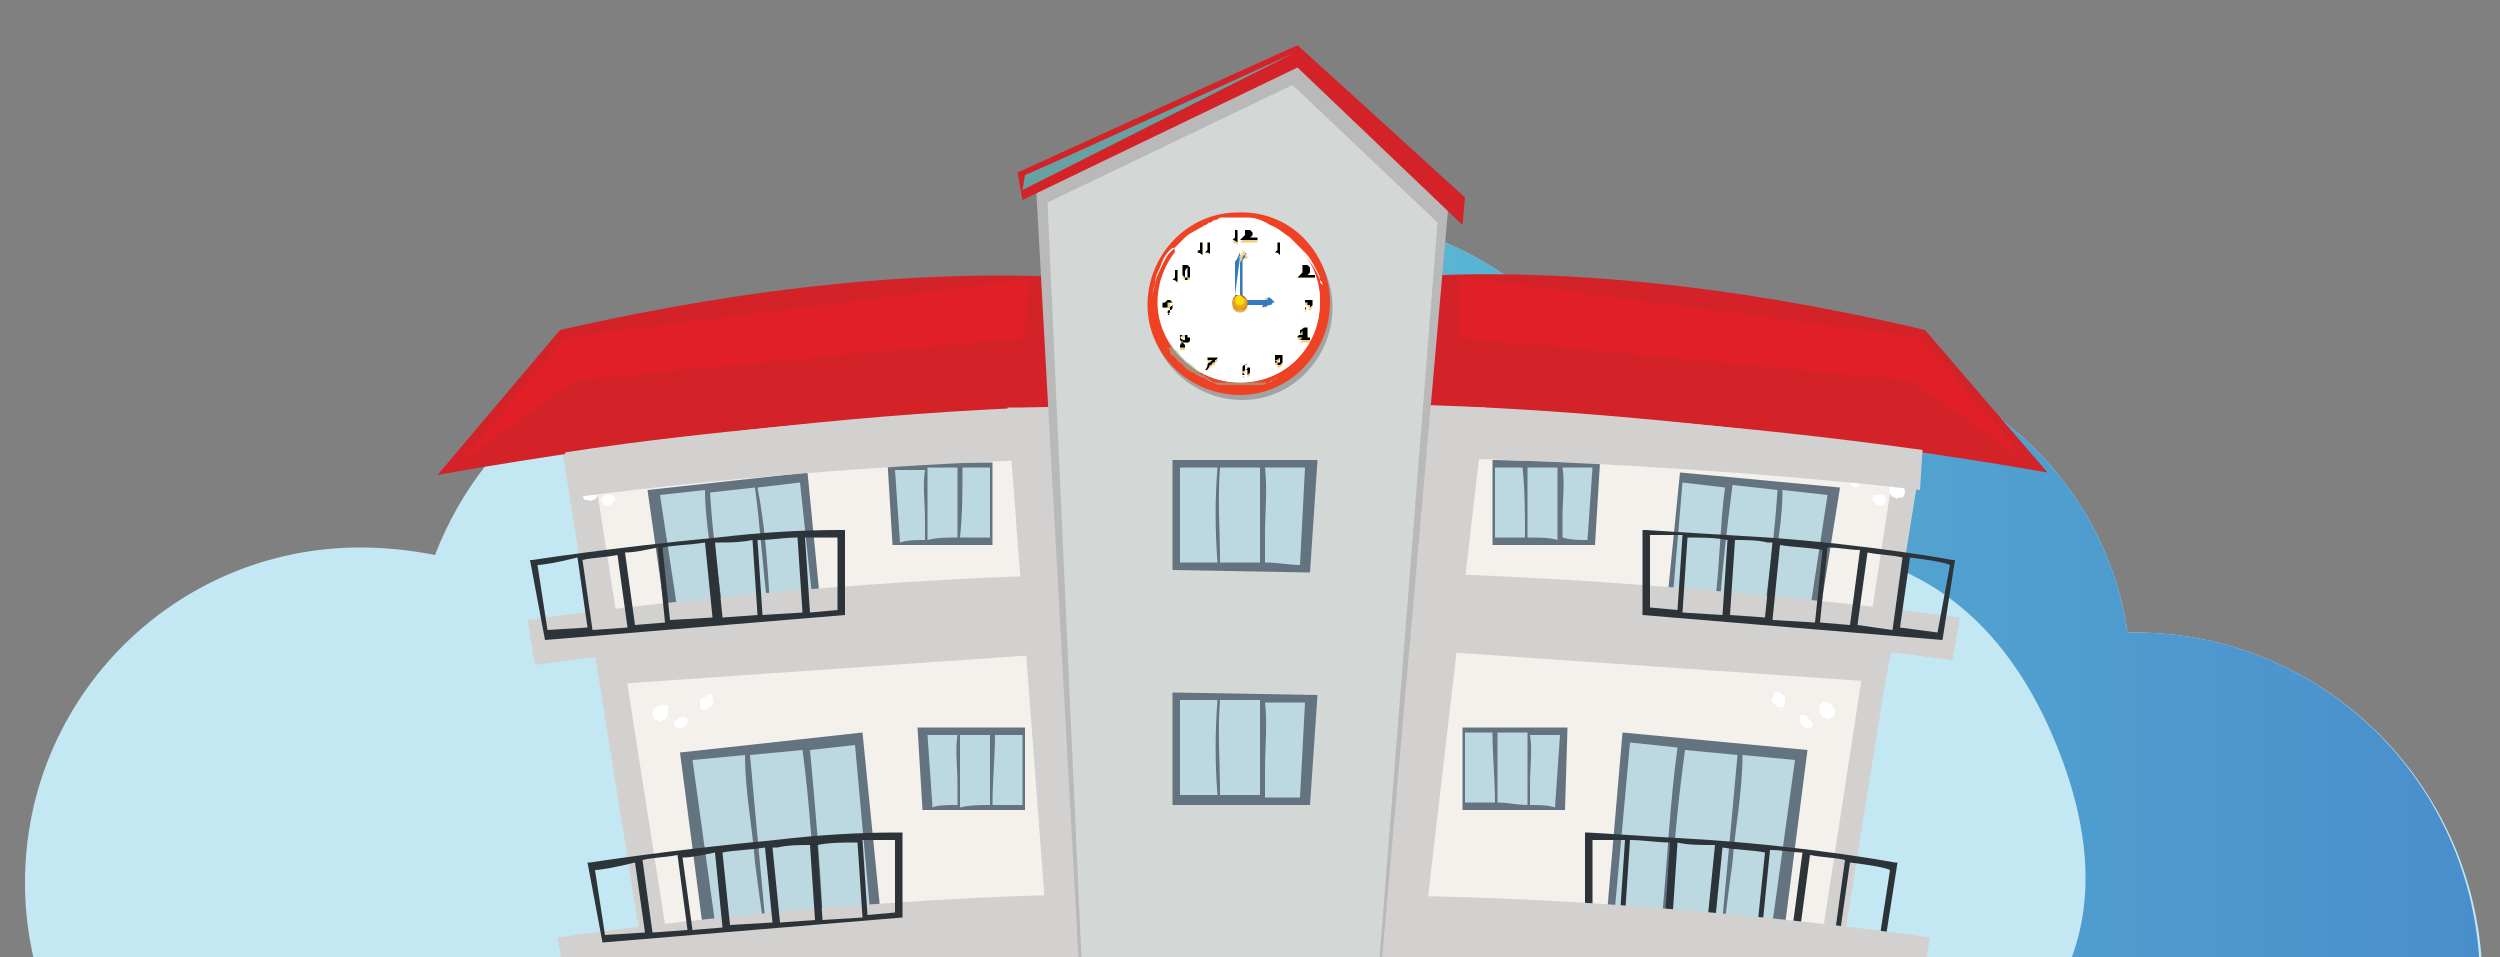 <?xml version="1.0" encoding="utf-8"?>
<!-- Generator: Adobe Illustrator 24.1.2, SVG Export Plug-In . SVG Version: 6.00 Build 0)  -->
<svg version="1.1" xmlns="http://www.w3.org/2000/svg" xmlns:xlink="http://www.w3.org/1999/xlink" x="0px" y="0px"
	 viewBox="0 0 100 38.3" style="enable-background:new 0 0 100 38.3;" xml:space="preserve">
<rect x="0" y="0" width="100" height="38.3" fill="#808080" stroke="none"/>
<style type="text/css">
	.st0{clip-path:url(#SVGID_2_);}
	.st1{fill:#C3E8F4;}
	.st2{fill:url(#SVGID_3_);}
	.st3{fill:#E11F27;}
	.st4{fill:#D3D1CF;}
	.st5{fill:#F4F0EC;}
	.st6{fill:#647380;}
	.st7{fill:#BCD8E1;}
	.st8{fill:#2C3439;}
	.st9{fill:#FFFFFF;}
	.st10{fill:#D32328;}
	.st11{fill:#BAB9B9;}
	.st12{fill:#D3D8D6;}
	.st13{fill:#67A1A1;}
	.st14{opacity:0.5;fill:#707170;}
	.st15{fill:#EF4123;}
	.st16{fill:#F9F7ED;}
	.st17{fill:#EFD07B;}
	.st18{fill:#010101;}
	.st19{fill:#347ABF;}
	.st20{fill:#875121;}
	.st21{fill:#F1AD1E;}
	.st22{fill:#FEE000;}
	.st23{opacity:0.5;}
	.st24{fill:#D89828;}
	.st25{opacity:0.6;}
	.st26{fill:#82C0A7;}
</style>
<g id="Layer_1">
</g>
<g id="Layer_2">
	<g>
		<defs>
			<rect id="SVGID_1_" x="-0.1" y="-5.8" width="100.1" height="44.1"/>
		</defs>
		<clipPath id="SVGID_2_">
			<use xlink:href="#SVGID_1_"  style="overflow:visible;"/>
		</clipPath>
		<g class="st0">
			<path class="st1" d="M85.4,25.3c-0.1,0-0.2,0-0.3,0c-0.9-6.3-6.4-11.2-13-11.2c-2.7,0-5.2,0.8-7.3,2.2c-2.3-4.6-7-7.7-12.4-7.7
				c-5.7,0-10.6,3.5-12.7,8.4c-2.5-2.3-5.8-3.7-9.4-3.7c-5.9,0-10.9,3.7-12.9,8.9c-1-0.2-2-0.3-3-0.3c-7.4,0-13.4,6-13.4,13.4
				c0,7.4,6,13.4,13.4,13.4c1.4,0,2.8-0.2,4-0.6c2.1,4.9,7,8.4,12.7,8.4c1.3,0,2.5-0.2,3.7-0.5c2.8,3.9,7.3,6.4,12.4,6.4
				c5.2,0,9.7-2.6,12.5-6.5c2.4,2.5,5.7,4.1,9.4,4.1c5.3,0,9.9-3.2,11.9-7.8c1.4,0.5,2.9,0.8,4.5,0.8c7.6,0,13.8-6.2,13.8-13.8
				C99.2,31.5,93,25.3,85.4,25.3z M42.9,32.6C42.9,32.6,42.9,32.6,42.9,32.6C42.9,32.6,42.9,32.6,42.9,32.6
				C42.9,32.6,42.9,32.6,42.9,32.6z"/>
			<linearGradient id="SVGID_3_" gradientUnits="userSpaceOnUse" x1="34.712" y1="35.532" x2="99.2" y2="35.532">
				<stop  offset="0" style="stop-color:#63C9D7"/>
				<stop  offset="1" style="stop-color:#498ECC"/>
			</linearGradient>
			<path class="st2" d="M85.4,25.3c-0.1,0-0.2,0-0.3,0c-0.9-6.3-6.4-11.2-13-11.2c-2.7,0-5.2,0.8-7.3,2.2c-2.3-4.6-7-7.7-12.4-7.7
				c-5.7,0-10.6,3.5-12.7,8.4c0,0,18-5.3,21.1,7.9c0,0,16.3-9.8,21.8,5.8C86.2,41,76.8,44,76.8,44s-4.1,12.5-18.5,4.5
				c0,0-5.6,16.2-23.6,7.6c2.8,3.9,7.3,6.4,12.4,6.4c5.2,0,9.7-2.6,12.5-6.5c2.4,2.5,5.7,4.1,9.4,4.1c5.3,0,9.9-3.2,11.9-7.8
				c1.4,0.5,2.9,0.8,4.5,0.8c7.6,0,13.8-6.2,13.8-13.8C99.2,31.5,93,25.3,85.4,25.3z"/>
		</g>
		<g class="st0">
			<g>
				<g>
					<polygon class="st3" points="44.1,11.5 47.4,11.9 48.5,14 					"/>
					<g>
						<g>
							<path class="st4" d="M22.5,18.1l5.5,34.3l20-3.3l0.8-33C35.5,15.2,22.5,18.1,22.5,18.1z"/>
							<path class="st5" d="M23.8,19.1L29,52.3l19.1-3.1l-0.5-31.3C33.8,17.1,23.8,19.1,23.8,19.1z"/>
						</g>
						<g>
							<polygon class="st6" points="26.6,24.5 25.9,19.6 32.3,18.9 32.8,24 							"/>
							<path class="st7" d="M28.5,22.7c-0.1-1-0.3-2-0.3-3.1l-1.8,0.2l0.7,4.6l1.6-0.2C28.6,23.8,28.5,23.3,28.5,22.7z"/>
							<path class="st7" d="M30.8,24.2l1.7-0.2l-0.5-4.7l-1.7,0.2C30.6,21,30.7,22.6,30.8,24.2z"/>
							<path class="st7" d="M30.2,19.5l-1.8,0.2c0.1,1.6,0.3,3.1,0.5,4.7l1.8-0.2C30.5,22.6,30.4,21,30.2,19.5z"/>
						</g>
						<g>
							<polygon class="st6" points="35.7,21.8 35.5,18.5 39.7,18.5 39.7,21.8 							"/>
							<path class="st7" d="M37,21.6c0-0.3,0-0.6,0-0.8c0-0.7-0.1-1.4,0-2l-1.2,0l0.2,2.9C36.3,21.6,36.6,21.6,37,21.6z"/>
							<path class="st7" d="M38.4,21.5c0.1,0,0.1,0,0.2,0c0.3,0,0.6,0,1,0l0-2.8l-1.1,0C38.5,19.6,38.5,20.6,38.4,21.5z"/>
							<path class="st7" d="M38.3,21.5c0-0.9,0-1.9,0-2.8l-1.2,0c0,1,0,1.9,0,2.9C37.5,21.5,37.9,21.5,38.3,21.5z"/>
						</g>
						<g>
							<polygon class="st6" points="28.1,37 27.2,30.1 34.5,29.3 35.2,36.3 							"/>
							<path class="st7" d="M30.2,34.5c-0.1-1.4-0.4-2.8-0.4-4.3l-2.1,0.2l0.9,6.5l1.9-0.2C30.4,36,30.3,35.3,30.2,34.5z"/>
							<path class="st7" d="M32.9,36.6l1.9-0.2l-0.6-6.6L32.4,30C32.6,32.2,32.8,34.4,32.9,36.6z"/>
							<path class="st7" d="M32.1,30L30,30.2c0.2,2.2,0.4,4.4,0.6,6.5l2.1-0.2C32.5,34.4,32.4,32.2,32.1,30z"/>
						</g>
						<g>
							<polygon class="st6" points="29.5,46.7 28.8,41.7 35.2,41 35.7,46.1 							"/>
							<path class="st7" d="M31.4,44.9c-0.1-1-0.3-2-0.3-3.1L29.3,42l0.7,4.6l1.6-0.2C31.5,45.9,31.4,45.4,31.4,44.9z"/>
							<path class="st7" d="M33.7,46.3l1.7-0.2L35,41.4l-1.7,0.2C33.5,43.1,33.6,44.7,33.7,46.3z"/>
							<path class="st7" d="M33.1,41.6l-1.8,0.2c0.1,1.6,0.3,3.1,0.5,4.7l1.8-0.2C33.4,44.7,33.3,43.2,33.1,41.6z"/>
						</g>
						<g>
							<polygon class="st6" points="36.9,32.4 36.7,29.1 41,29.1 41,32.4 							"/>
							<path class="st7" d="M38.3,32.2c0-0.3,0-0.6,0-0.8c0-0.7-0.1-1.4,0-2l-1.2,0l0.2,2.9C37.5,32.2,37.9,32.2,38.3,32.2z"/>
							<path class="st7" d="M39.7,32.2c0.1,0,0.1,0,0.2,0c0.3,0,0.6,0,1,0l0-2.8l-1.1,0C39.8,30.3,39.7,31.2,39.7,32.2z"/>
							<path class="st7" d="M39.6,32.2c0-0.9,0-1.9,0-2.8l-1.2,0c0,1,0,1.9,0,2.9C38.8,32.2,39.2,32.2,39.6,32.2z"/>
						</g>
						<g>
							<polygon class="st6" points="37.8,44 37.6,40.7 41.9,40.6 41.9,44 							"/>
							<path class="st7" d="M39.1,43.8c0-0.3,0-0.6,0-0.8c0-0.7-0.1-1.4,0-2l-1.2,0l0.2,2.9C38.4,43.8,38.8,43.8,39.1,43.8z"/>
							<path class="st7" d="M40.6,43.7c0.1,0,0.1,0,0.2,0c0.3,0,0.6,0,1,0l0-2.8l-1.1,0C40.6,41.8,40.6,42.8,40.6,43.7z"/>
							<path class="st7" d="M40.4,43.7c0-0.9,0-1.9,0-2.8l-1.2,0c0,1,0,1.9,0,2.9C39.6,43.7,40,43.7,40.4,43.7z"/>
						</g>
						<path class="st8" d="M36.7,44.7c-1.6,0-3.2,0.1-4.9,0.3c-4.2,0.4-7.4,0.9-7.4,0.9l-0.1,0l0.6,3.2l12-1l0-3.4L36.7,44.7z
							 M35,45l0.2,3l-1.6,0.1l-0.2-3C33.9,45,34.5,45,35,45z M33.1,45.1l0.2,3l-1.4,0.1l-0.3-3c0.1,0,0.2,0,0.2,0
							C32.2,45.2,32.7,45.1,33.1,45.1z M28,45.6c0.4-0.1,0.8-0.1,1.3-0.2l0.3,3l-1.2,0.1L28,45.6z M28.2,48.5l-1.4,0.1l-0.4-2.8
							c0.4-0.1,0.9-0.1,1.4-0.2L28.2,48.5z M29.6,45.4c0.5-0.1,1.1-0.1,1.7-0.2l0.3,3l-1.7,0.1L29.6,45.4z M24.5,46.1
							c0.2,0,0.8-0.1,1.6-0.3l0.4,2.8L25,48.8L24.5,46.1z M36.5,47.8l-1.1,0.1l-0.2-3c0.4,0,0.9,0,1.3,0L36.5,47.8z"/>
						<path class="st4" d="M24.1,27.4l-0.3-1.5c0,0,12.6-1.8,24.8-1.5l0,1.3L24.1,27.4z"/>
						<path class="st4" d="M26,39.8l-0.2-1.3c0,0,11.4-1.6,22.4-1.4l0,1.1L26,39.8z"/>
						<g>
							<path class="st4" d="M21.1,24.8c0,0,15.1-2.2,28.3-1.8l-0.2,1.9c0,0-13-0.4-27.8,1.7L21.1,24.8z"/>
							<path class="st4" d="M21.6,25.4c0,0,14.2-1.9,27.4-1.6l0.2,1c0,0-13-0.4-27.8,1.7L21.6,25.4z"/>
						</g>
						<g>
							<path class="st4" d="M22.3,37.5c0,0,14.1-2.1,26.6-1.7l-0.2,1.9c0,0-12.2-0.5-26.1,1.5L22.3,37.5z"/>
							<path class="st4" d="M22.8,37.9c0,0,13.4-1.9,25.8-1.5l0.1,1.3c0,0-12.2-0.5-26.1,1.5L22.8,37.9z"/>
						</g>
						<g>
							<path class="st4" d="M24.3,48.8c0,0,12.9-2.5,24.4-2.3l-0.1,2c0,0-11.3-0.3-24,2.1L24.3,48.8z"/>
							<path class="st4" d="M24.8,49.2c0,0,12.2-2.3,23.7-2.1l0.1,1.4c0,0-11.3-0.3-24,2.1L24.8,49.2z"/>
						</g>
						<g>
							<path class="st9" d="M26.6,28.2c-0.2-0.1-0.5,0.2-0.5,0.3c0,0.1,0,0.2,0.1,0.3c0,0,0.1,0,0.1,0c0.1,0.1,0.1,0.1,0.2,0
								c0.1,0,0.2-0.1,0.2-0.2c0-0.1,0.1-0.2,0-0.3C26.8,28.3,26.7,28.2,26.6,28.2z"/>
							<path class="st9" d="M27.4,28.7c0,0-0.1,0-0.2,0c0,0-0.1,0-0.1,0.1C27,28.8,26.9,28.9,27,29c0,0.1,0,0.1,0.1,0.1c0,0,0,0,0,0
								c0.2,0.1,0.4-0.1,0.4-0.3C27.5,28.8,27.5,28.7,27.4,28.7z"/>
							<path class="st9" d="M28.5,27.8c-0.1-0.1-0.2,0-0.3,0.1c0,0,0,0,0,0C28,27.9,28,28,28,28.1c0,0.1,0,0.1,0,0.2
								c0,0,0.1,0.1,0.1,0.1c0.2,0,0.3-0.1,0.4-0.2c0-0.1,0.1-0.1,0-0.2C28.5,27.8,28.5,27.8,28.5,27.8z"/>
						</g>
						<g>
							<path class="st9" d="M23.8,19.4c-0.2-0.1-0.4,0.1-0.5,0.3c0,0.1,0,0.2,0.1,0.3c0,0,0.1,0,0.1,0c0.1,0,0.1,0.1,0.2,0
								c0.1,0,0.2-0.1,0.2-0.2c0-0.1,0-0.2,0-0.3C23.9,19.5,23.8,19.4,23.8,19.4z"/>
							<path class="st9" d="M24.5,19.8c0,0-0.1,0-0.2,0c0,0-0.1,0-0.1,0c-0.1,0.1-0.2,0.2-0.1,0.3c0,0.1,0,0.1,0.1,0.1c0,0,0,0,0,0
								c0.2,0.1,0.3-0.1,0.4-0.2C24.6,19.9,24.6,19.9,24.5,19.8z"/>
							<path class="st9" d="M25.4,19c-0.1-0.1-0.2,0-0.3,0c0,0,0,0,0,0c-0.1,0-0.1,0.1-0.1,0.2c0,0,0,0.1,0,0.2c0,0,0.1,0.1,0.1,0.1
								c0.1,0,0.3-0.1,0.3-0.2C25.5,19.2,25.5,19.2,25.4,19C25.5,19.1,25.5,19,25.4,19z"/>
						</g>
						<path class="st10" d="M22.4,13.2L17.5,19c0,0,19.3-3.6,32.7-2.6l-2.3-4.6C47.9,11.7,39,9.4,22.4,13.2z"/>
						<polygon class="st3" points="18.4,18.5 22.6,13.5 41.1,11.2 41,13.5 23,15.2 						"/>
						<polygon class="st10" points="19.9,18.1 41.2,15.5 41.1,14.3 						"/>
						<path class="st8" d="M35.9,33.3c-1.6,0-3.2,0.1-4.9,0.3c-4.2,0.4-7.4,0.9-7.4,0.9l-0.1,0l0.6,3.2l12-1l0-3.4L35.9,33.3z
							 M34.3,33.7l0.2,3l-1.6,0.1l-0.2-3C33.2,33.7,33.7,33.7,34.3,33.7z M32.4,33.8l0.2,3l-1.4,0.1l-0.3-3c0.1,0,0.2,0,0.2,0
							C31.5,33.8,32,33.8,32.4,33.8z M27.3,34.3c0.4,0,0.8-0.1,1.3-0.2l0.3,3l-1.2,0.1L27.3,34.3z M27.5,37.2l-1.4,0.1l-0.4-2.9
							c0.4-0.1,0.9-0.1,1.4-0.2L27.5,37.2z M28.9,34.1c0.5-0.1,1.1-0.1,1.7-0.2l0.3,3l-1.7,0.1L28.9,34.1z M23.8,34.8
							c0.2,0,0.8-0.1,1.6-0.3l0.4,2.8l-1.6,0.1L23.8,34.8z M35.8,36.5l-1.1,0.1l-0.2-3c0.4,0,0.9,0,1.3,0L35.8,36.5z"/>
						<path class="st8" d="M33.6,21.2c-1.6,0-3.2,0.1-4.9,0.3c-4.2,0.4-7.4,0.9-7.4,0.9l-0.1,0l0.6,3.2l12-1l0-3.4L33.6,21.2z
							 M31.9,21.5l0.2,3l-1.6,0.1l-0.2-3C30.9,21.6,31.4,21.5,31.9,21.5z M30.1,21.6l0.2,3l-1.4,0.1l-0.3-3c0.1,0,0.2,0,0.2,0
							C29.2,21.7,29.6,21.7,30.1,21.6z M25,22.1c0.4,0,0.8-0.1,1.3-0.2l0.3,3L25.4,25L25,22.1z M25.1,25.1l-1.4,0.1l-0.4-2.8
							c0.4-0.1,0.9-0.1,1.4-0.2L25.1,25.1z M26.5,21.9c0.5-0.1,1.1-0.1,1.7-0.2l0.3,3l-1.7,0.1L26.5,21.9z M21.5,22.6
							c0.2,0,0.8-0.1,1.6-0.3l0.4,2.8l-1.6,0.1L21.5,22.6z M33.5,24.4l-1.1,0.1l-0.2-3c0.4,0,0.9,0,1.3,0L33.5,24.4z"/>
					</g>
					<g>
						<g>
							<path class="st4" d="M76.9,18l-5.5,34.3l-20-3.2l-0.9-33C63.9,15.1,76.9,18,76.9,18z"/>
							<path class="st5" d="M75.7,19.1l-5.1,33.2l-19.1-3.1l0.4-31.3C65.6,17.1,75.7,19.1,75.7,19.1z"/>
						</g>
						<g>
							<polygon class="st6" points="72.8,24.5 73.6,19.5 67.2,18.9 66.7,23.9 							"/>
							<path class="st7" d="M71,22.7c0.1-1,0.3-2,0.3-3.1l1.8,0.2l-0.7,4.6l-1.6-0.1C70.9,23.8,70.9,23.2,71,22.7z"/>
							<path class="st7" d="M68.6,24.1L66.9,24l0.4-4.7l1.7,0.2C68.8,21,68.8,22.5,68.6,24.1z"/>
							<path class="st7" d="M69.3,19.4l1.8,0.2c-0.1,1.6-0.3,3.1-0.5,4.7l-1.8-0.2C68.9,22.6,69.1,21,69.3,19.4z"/>
						</g>
						<g>
							<polygon class="st6" points="63.8,21.8 64,18.5 59.7,18.4 59.7,21.8 							"/>
							<path class="st7" d="M62.5,21.5c0-0.3,0-0.6,0-0.8c0-0.7,0.1-1.4,0-2l1.2,0l-0.2,2.9C63.2,21.6,62.8,21.6,62.5,21.5z"/>
							<path class="st7" d="M61,21.5c-0.1,0-0.1,0-0.2,0c-0.3,0-0.6,0-1,0l0-2.8l1.1,0C61,19.6,61,20.6,61,21.5z"/>
							<path class="st7" d="M61.1,21.5c0-0.9,0-1.9,0-2.8l1.2,0c0,1,0,1.9,0,2.9C62,21.5,61.5,21.5,61.1,21.5z"/>
						</g>
						<g>
							<polygon class="st6" points="71.4,37 72.3,30 64.9,29.3 64.3,36.3 							"/>
							<path class="st7" d="M69.3,34.5c0.1-1.4,0.4-2.8,0.4-4.3l2.1,0.2l-0.9,6.5L69,36.8C69.1,36,69.2,35.2,69.3,34.5z"/>
							<path class="st7" d="M66.5,36.5l-1.9-0.2l0.6-6.6l1.9,0.2C66.8,32.1,66.7,34.3,66.5,36.5z"/>
							<path class="st7" d="M67.4,30l2.1,0.2c-0.2,2.2-0.4,4.4-0.6,6.5l-2.1-0.2C66.9,34.4,67.1,32.2,67.4,30z"/>
						</g>
						<g>
							<polygon class="st6" points="70,46.6 70.7,41.7 64.3,41 63.8,46.1 							"/>
							<path class="st7" d="M68.1,44.8c0.1-1,0.3-2,0.3-3.1l1.8,0.2l-0.7,4.6L68,46.4C68,45.9,68.1,45.4,68.1,44.8z"/>
							<path class="st7" d="M65.8,46.2l-1.7-0.2l0.4-4.7l1.7,0.2C66,43.1,65.9,44.7,65.8,46.2z"/>
							<path class="st7" d="M66.4,41.6l1.8,0.2c-0.1,1.6-0.3,3.1-0.5,4.7L66,46.3C66.1,44.7,66.2,43.1,66.4,41.6z"/>
						</g>
						<g>
							<polygon class="st6" points="62.6,32.4 62.7,29.1 58.5,29.1 58.5,32.4 							"/>
							<path class="st7" d="M61.2,32.2c0-0.3,0-0.6,0-0.8c0-0.7,0.1-1.4,0-2l1.2,0l-0.2,2.9C61.9,32.2,61.6,32.2,61.2,32.2z"/>
							<path class="st7" d="M59.8,32.1c-0.1,0-0.1,0-0.2,0c-0.3,0-0.6,0-1,0l0-2.8l1.1,0C59.7,30.2,59.8,31.2,59.8,32.1z"/>
							<path class="st7" d="M59.9,32.1c0-0.9,0-1.9,0-2.8l1.2,0c0,1,0,1.9,0,2.9C60.7,32.2,60.3,32.1,59.9,32.1z"/>
						</g>
						<g>
							<polygon class="st6" points="61.7,44 61.9,40.7 57.6,40.6 57.6,44 							"/>
							<path class="st7" d="M60.4,43.7c0-0.3,0-0.6,0-0.8c0-0.7,0.1-1.4,0-2l1.2,0l-0.2,2.9C61.1,43.8,60.7,43.8,60.4,43.7z"/>
							<path class="st7" d="M58.9,43.7c0,0-0.1,0-0.2,0c-0.3,0-0.6,0-1,0l0-2.8l1.1,0C58.9,41.8,58.9,42.8,58.9,43.7z"/>
							<path class="st7" d="M59.1,43.7c0-0.9,0-1.9,0-2.8l1.2,0c0,1,0,1.9,0,2.9C59.9,43.7,59.5,43.7,59.1,43.7z"/>
						</g>
						<path class="st8" d="M63.4,33.3l0,3.4l12,1l0.5-3.2l-0.1,0c0,0-3.2-0.6-7.4-0.9c-1.7-0.1-3.3-0.2-4.9-0.3L63.4,33.3z
							 M66.8,33.7l-0.2,3L65,36.6l0.2-3C65.7,33.6,66.3,33.7,66.8,33.7z M68.4,33.8c0.1,0,0.2,0,0.2,0l-0.3,3l-1.4-0.1l0.2-3
							C67.5,33.8,68,33.8,68.4,33.8z M71.7,37.1L70.5,37l0.3-3c0.5,0,0.9,0.1,1.3,0.1L71.7,37.1z M72.4,34.2c0.5,0.1,1,0.1,1.4,0.2
							l-0.4,2.9L72,37.2L72.4,34.2z M70.3,37l-1.7-0.1l0.3-3c0.6,0.1,1.2,0.1,1.7,0.2L70.3,37z M75.2,37.4l-1.6-0.1l0.4-2.8
							c0.8,0.1,1.4,0.2,1.6,0.3L75.2,37.4z M63.7,33.6c0.4,0,0.9,0,1.3,0l-0.2,3l-1.1-0.1L63.7,33.6z"/>
						<path class="st8" d="M62.7,44.6l0,3.4l12,1l0.5-3.2l-0.1,0c0,0-3.2-0.6-7.4-0.9c-1.7-0.1-3.3-0.2-4.9-0.3L62.7,44.6z M66.1,45
							l-0.2,3l-1.6-0.1l0.2-3C65,45,65.6,45,66.1,45z M67.7,45.1c0.1,0,0.2,0,0.2,0l-0.3,3l-1.4-0.1l0.2-3
							C66.8,45.1,67.3,45.1,67.7,45.1z M71,48.5l-1.2-0.1l0.3-3c0.5,0,0.9,0.1,1.3,0.1L71,48.5z M71.7,45.6c0.5,0.1,1,0.1,1.4,0.2
							l-0.4,2.9l-1.4-0.1L71.7,45.6z M69.6,48.3l-1.7-0.1l0.3-3c0.6,0.1,1.2,0.1,1.7,0.2L69.6,48.3z M74.5,48.7l-1.6-0.1l0.4-2.8
							c0.8,0.1,1.4,0.2,1.6,0.3L74.5,48.7z M63,44.9c0.4,0,0.9,0,1.3,0l-0.2,3L63,47.8L63,44.9z"/>
						<path class="st4" d="M75.4,27.3l0.3-1.5c0,0-12.6-1.7-24.8-1.5l0,1.3L75.4,27.3z"/>
						<path class="st4" d="M73.5,39.8l0.2-1.3c0,0-11.4-1.5-22.4-1.4l0,1.1L73.5,39.8z"/>
						<g>
							<path class="st4" d="M78.4,24.7c0,0-15.1-2.1-28.3-1.8l0.2,1.9c0,0,13-0.4,27.8,1.6L78.4,24.7z"/>
							<path class="st4" d="M77.9,25.3c0,0-14.2-1.9-27.4-1.5l-0.2,1c0,0,13-0.4,27.8,1.6L77.9,25.3z"/>
						</g>
						<g>
							<path class="st4" d="M77.2,37.5c0,0-14.1-2.1-26.6-1.6l0.2,1.9c0,0,12.2-0.5,26.1,1.5L77.2,37.5z"/>
							<path class="st4" d="M76.7,37.9c0,0-13.4-1.9-25.8-1.5l-0.1,1.3c0,0,12.2-0.5,26.1,1.5L76.7,37.9z"/>
						</g>
						<g>
							<path class="st4" d="M75.2,48.7c0,0-12.9-2.5-24.4-2.2l0.1,2c0,0,11.3-0.3,24,2L75.2,48.7z"/>
							<path class="st4" d="M74.7,49.1c0,0-12.2-2.3-23.7-2.1l-0.1,1.4c0,0,11.3-0.3,24,2L74.7,49.1z"/>
						</g>
						<g>
							<path class="st9" d="M72.9,28.1c0.2-0.1,0.5,0.2,0.5,0.3c0,0.1,0,0.2-0.1,0.3c0,0-0.1,0-0.1,0c-0.1,0.1-0.1,0.1-0.2,0
								c-0.1,0-0.2-0.1-0.2-0.2c0-0.1-0.1-0.2,0-0.3C72.7,28.2,72.8,28.2,72.9,28.1z"/>
							<path class="st9" d="M72,28.6c0,0,0.1,0,0.2,0c0,0,0.1,0,0.1,0.1c0.1,0.1,0.2,0.2,0.2,0.3c0,0.1,0,0.1-0.1,0.1c0,0,0,0,0,0
								C72.2,29.2,72,29,72,28.8C72,28.8,72,28.7,72,28.6z"/>
							<path class="st9" d="M71,27.7c0.1-0.1,0.2,0,0.3,0.1c0,0,0,0,0,0c0.1,0.1,0.1,0.1,0.1,0.2c0,0.1,0,0.1,0,0.2
								c0,0-0.1,0.1-0.1,0.1c-0.2,0-0.3-0.1-0.4-0.2c0-0.1-0.1-0.1,0-0.2C70.9,27.8,71,27.8,71,27.7z"/>
						</g>
						<g>
							<path class="st9" d="M75.7,19.3c0.2-0.1,0.4,0.1,0.5,0.3c0,0.1,0,0.2-0.1,0.3c0,0-0.1,0-0.1,0c-0.1,0-0.1,0.1-0.2,0
								c-0.1,0-0.2-0.1-0.2-0.2c0-0.1,0-0.2,0-0.3C75.5,19.4,75.6,19.3,75.7,19.3z"/>
							<path class="st9" d="M75,19.8c0,0,0.1,0,0.2,0c0,0,0.1,0,0.1,0c0.1,0.1,0.2,0.2,0.1,0.3c0,0.1,0,0.1-0.1,0.1c0,0,0,0,0,0
								c-0.2,0.1-0.3-0.1-0.4-0.2C74.9,19.9,74.9,19.8,75,19.8z"/>
							<path class="st9" d="M74,19c0.1-0.1,0.2,0,0.3,0c0,0,0,0,0,0c0.1,0,0.1,0.1,0.1,0.2c0,0,0,0.1,0,0.2c0,0-0.1,0.1-0.1,0.1
								c-0.1,0-0.3-0.1-0.3-0.2C73.9,19.2,73.9,19.1,74,19C74,19,74,19,74,19z"/>
						</g>
						<path class="st10" d="M77,13.2l4.9,5.7c0,0-19.3-3.5-32.7-2.6l2.3-4.6C51.6,11.7,60.5,9.3,77,13.2z"/>
						<polygon class="st3" points="81,18.4 76.8,13.5 58.4,11.1 58.4,13.5 76.4,15.2 						"/>
						<polygon class="st10" points="79.5,18 58.2,15.4 58.3,14.2 						"/>
						<path class="st8" d="M65.7,21.2l0,3.4l12,1l0.5-3.2l-0.1,0c0,0-3.2-0.6-7.4-0.9c-1.7-0.1-3.3-0.2-4.9-0.3L65.7,21.2z
							 M69.1,21.6l-0.2,3l-1.6-0.1l0.2-3C68,21.5,68.6,21.5,69.1,21.6z M70.7,21.7c0.1,0,0.2,0,0.2,0l-0.3,3l-1.4-0.1l0.2-3
							C69.8,21.6,70.3,21.6,70.7,21.7z M74,25l-1.2-0.1l0.3-3c0.5,0,0.9,0.1,1.3,0.1L74,25z M74.7,22.1c0.5,0.1,1,0.1,1.4,0.2
							l-0.4,2.9L74.3,25L74.7,22.1z M72.6,24.9l-1.7-0.1l0.3-3c0.6,0.1,1.2,0.1,1.7,0.2L72.6,24.9z M77.5,25.3L76,25.1l0.4-2.8
							c0.8,0.1,1.4,0.2,1.6,0.3L77.5,25.3z M66,21.4c0.4,0,0.9,0,1.3,0l-0.2,3L66,24.3L66,21.4z"/>
					</g>
					<polygon class="st10" points="45.8,15.1 45.7,15.7 49.9,16 					"/>
					<path class="st4" d="M22.9,19.9l-0.3-1.8c0,0,25-4.2,54.3-0.1l-0.1,1.6C76.7,19.6,50.7,16.3,22.9,19.9z"/>
					<polygon class="st4" points="40.3,16.3 42.7,48.1 55.7,48.1 59.4,16.3 					"/>
					<g>
						<g>
							<g>
								<polygon class="st11" points="41.4,6.7 43.8,50.3 54.3,49.5 58,7.5 51.9,1.8 								"/>
								<polygon class="st12" points="41.9,8.1 43.8,50.3 54.3,49.5 57.5,8.9 51.7,3.4 								"/>
								<polygon class="st10" points="51.9,2.7 40.9,8 40.7,6.9 51.9,1.8 58.6,7.9 58.5,9 								"/>
							</g>
						</g>
						<path class="st13" d="M41,7c0.1,0,10.8-4.9,10.8-4.9L40.9,7.6L41,7z"/>
					</g>
				</g>
				<g>
					<g>
						<path class="st14" d="M53.3,12.3c0,2-1.6,3.7-3.6,3.7c-2,0-3.7-1.6-3.7-3.6c0-2,1.6-3.7,3.6-3.7C51.7,8.7,53.3,10.3,53.3,12.3
							z"/>
						<path class="st15" d="M53.2,12.1c0,2-1.6,3.7-3.6,3.7c-2,0-3.7-1.6-3.7-3.6c0-2,1.6-3.7,3.6-3.7C51.6,8.4,53.2,10.1,53.2,12.1
							z"/>
					</g>
					<path class="st9" d="M46.1,12.3c0,0,0-0.2,0-0.4c0-0.1,0-0.3,0.1-0.5c0-0.2,0.1-0.4,0.2-0.6c0.1-0.2,0.2-0.5,0.4-0.7
						c0.2-0.2,0.4-0.4,0.6-0.6c0.2-0.2,0.5-0.3,0.8-0.5c0.1,0,0.1-0.1,0.2-0.1c0.1,0,0.1-0.1,0.2-0.1c0.1,0,0.2-0.1,0.2-0.1l0.1,0
						c0,0,0.1,0,0.1,0l0.1,0l0.1,0c0,0,0.1,0,0.1,0l0.1,0c0.2,0,0.3,0,0.5,0c0.3,0,0.6,0.1,0.9,0.3c0.3,0.1,0.5,0.3,0.8,0.5
						c0.2,0.2,0.4,0.4,0.6,0.6c0.2,0.2,0.3,0.4,0.4,0.6c0.1,0.2,0.2,0.3,0.2,0.5c0,0.1,0,0.1,0.1,0.2c0,0.1,0,0.1,0,0.1
						c0,0.1,0,0.1,0,0.1l0,0c0,0,0,0,0-0.1c0,0,0-0.1,0-0.1c0-0.1,0-0.1-0.1-0.2c-0.1-0.3-0.3-0.6-0.6-1c-0.2-0.2-0.3-0.4-0.6-0.5
						c-0.1-0.1-0.2-0.2-0.3-0.2c-0.1,0-0.1-0.1-0.2-0.1c-0.1,0-0.1-0.1-0.2-0.1c-0.3-0.1-0.6-0.2-0.9-0.3c-0.3,0-0.6,0-1,0
						c0,0-0.1,0-0.1,0l-0.1,0c-0.1,0-0.2,0-0.2,0.1c-0.1,0-0.2,0.1-0.2,0.1c-0.1,0-0.1,0.1-0.2,0.1c-0.3,0.1-0.6,0.3-0.8,0.5
						c0,0-0.1,0-0.1,0.1c0,0-0.1,0-0.1,0.1c-0.1,0.1-0.1,0.1-0.2,0.2C47,9.8,46.9,9.9,46.8,10c-0.2,0.2-0.3,0.4-0.4,0.7
						c-0.1,0.2-0.2,0.4-0.2,0.6c0,0.2-0.1,0.4-0.1,0.5c0,0.1,0,0.3,0,0.3C46.1,12.2,46.1,12.3,46.1,12.3L46.1,12.3z"/>
					<g>
						<path class="st16" d="M52.8,12.1c0,1.8-1.4,3.2-3.2,3.2c-1.8,0-3.2-1.4-3.2-3.2c0-1.8,1.4-3.2,3.2-3.2S52.8,10.3,52.8,12.1z"
							/>
						<path class="st9" d="M49.6,15.3c-1.8,0-3.3-1.5-3.3-3.2c0-1.8,1.5-3.3,3.2-3.3c1.8,0,3.3,1.5,3.3,3.2
							C52.8,13.9,51.4,15.3,49.6,15.3z"/>
					</g>
					<g>
						<g>
							<g>
								<path class="st17" d="M49.6,12C49.6,12,49.6,12,49.6,12c0.1,0,0.2,0,0.2,0c0.1,0,0.2,0,0.3,0c0.1,0,0.2,0,0.3,0
									c0,0,0.1,0,0.1,0c0,0,0,0,0.1,0c0,0,0,0,0,0c0,0,0-0.1,0-0.1c0,0,0,0,0,0c0,0,0,0,0,0c0.1,0,0.1,0.1,0.2,0.1
									c0,0,0.1,0.1,0.1,0.1c0,0,0,0,0,0l0,0c0,0,0,0,0,0c0,0,0,0-0.1,0c0,0-0.1,0.1-0.1,0.1c0,0-0.1,0.1-0.1,0.1c0,0,0,0,0,0
									c0,0,0,0,0,0c0,0,0,0,0,0c0,0,0,0,0,0c0,0,0,0,0,0c0,0,0-0.1,0-0.1c-0.1,0-0.2,0-0.3,0c-0.1,0-0.3,0-0.4,0
									c-0.1,0-0.1,0-0.2,0c-0.1,0-0.1,0-0.1-0.1C49.5,12.1,49.5,12,49.6,12C49.5,12,49.6,12,49.6,12z"/>
								<path class="st17" d="M49.9,10.3c0-0.1-0.1-0.1-0.1-0.2c0,0-0.1-0.1-0.1-0.1c0,0,0,0,0,0c0,0,0,0,0,0c0,0,0,0,0,0
									c0,0,0,0,0,0.1c0,0-0.1,0.1-0.1,0.1c0,0-0.1,0.1-0.1,0.1c0,0,0,0,0,0c0,0,0,0,0,0c0,0,0,0,0,0c0,0,0,0,0,0c0,0,0,0,0,0
									c0,0,0,0,0.1,0c0,0.1,0,0.4,0,0.5c0,0.1,0,0.9,0,1.1c0,0,0,0,0,0c0,0,0,0,0,0c0,0,0,0,0,0c0,0,0,0,0,0c0,0,0,0,0,0
									c0,0,0,0,0.1,0c0,0,0,0,0,0c0,0,0,0,0,0c0,0,0,0,0,0c0-0.1,0-1,0-1.1c0-0.1,0-0.2,0-0.2c0,0,0-0.3,0-0.4c0,0,0,0,0-0.1
									C49.8,10.4,49.8,10.4,49.9,10.3C49.8,10.4,49.9,10.4,49.9,10.3C49.9,10.4,49.9,10.4,49.9,10.3
									C49.9,10.3,49.9,10.3,49.9,10.3z"/>
								<path class="st17" d="M49.9,12.2c0,0.2-0.1,0.3-0.3,0.3c-0.2,0-0.3-0.1-0.3-0.3c0-0.2,0.1-0.3,0.3-0.3
									C49.8,11.9,49.9,12,49.9,12.2z"/>
							</g>
						</g>
						<g>
							<g>
								<path class="st17" d="M49.3,9.7L49.3,9.7L49.3,9.7C49.3,9.6,49.3,9.6,49.3,9.7c0.1-0.1,0.1-0.1,0.1-0.1c0,0,0-0.1,0-0.1V9.4
									c0,0,0-0.1,0-0.1l0,0c0,0,0,0,0,0c0,0,0,0,0,0c0,0,0,0,0,0c-0.1,0-0.1,0-0.1,0l0,0c0,0,0,0,0,0c0,0,0,0,0,0l0,0
									c0,0,0.1,0,0.1,0c0,0,0.1,0,0.1,0l0,0c0,0,0,0,0,0c0,0,0,0,0,0c0,0,0,0.1,0,0.2v0.1c0,0.1,0,0.1,0,0.1c0,0,0,0.1,0,0.1
									c0,0,0,0,0,0c0,0,0,0,0.1,0c0,0,0,0,0,0v0c-0.1,0-0.1,0-0.1,0C49.4,9.7,49.3,9.7,49.3,9.7z"/>
								<path class="st17" d="M49.6,9.7L49.6,9.7l0.1-0.1c0,0,0.1-0.1,0.1-0.1c0,0,0,0,0-0.1c0,0,0,0,0-0.1c0,0,0,0,0,0
									c0,0,0-0.1,0-0.1c0,0,0,0-0.1,0c0,0,0,0,0,0c0,0,0,0,0,0c0,0,0,0,0,0.1h0l0-0.1c0,0,0,0,0,0c0,0,0,0,0.1,0c0,0,0,0,0.1,0
									c0,0,0.1,0,0.1,0c0,0,0,0,0.1,0.1c0,0,0,0,0,0.1c0,0,0,0,0,0c0,0,0,0,0,0.1c0,0,0,0,0,0l0,0l0,0c0,0,0,0-0.1,0.1l0,0h0.1
									c0,0,0,0,0.1,0c0,0,0,0,0.1,0l0,0c0,0,0,0,0,0.1c0,0,0,0,0,0l0,0l-0.1,0c0,0,0,0-0.1,0L49.6,9.7z"/>
							</g>
							<path class="st17" d="M51,10.1L51,10.1L51,10.1C51.1,10.1,51.1,10.1,51,10.1c0.1-0.1,0.1-0.1,0.1-0.1c0,0,0-0.1,0-0.1l0-0.1
								c0,0,0-0.1,0-0.1l0,0c0,0,0,0,0,0c0,0,0,0,0,0c0,0,0,0,0,0c-0.1,0-0.1,0-0.1,0l0,0c0,0,0,0,0,0c0,0,0,0,0,0l0,0
								c0,0,0.1,0,0.1,0c0,0,0.1,0,0.1,0l0,0c0,0,0,0,0,0c0,0,0,0,0,0c0,0,0,0.1,0,0.2l0,0.1c0,0.1,0,0.1,0,0.1c0,0,0,0.1,0,0.1
								c0,0,0,0,0,0c0,0,0,0,0.1,0c0,0,0,0,0,0v0c-0.1,0-0.1,0-0.1,0C51.1,10.1,51.1,10.1,51,10.1z"/>
							<path class="st17" d="M51.9,11.1L51.9,11.1L52,11c0,0,0.1-0.1,0.1-0.1c0,0,0,0,0-0.1c0,0,0,0,0,0c0,0,0,0,0,0
								c0,0,0-0.1,0-0.1c0,0,0,0-0.1,0c0,0,0,0,0,0c0,0,0,0,0,0c0,0,0,0,0,0.1h0l0-0.1c0,0,0,0,0,0c0,0,0,0,0.1,0c0,0,0,0,0.1,0
								c0,0,0.1,0,0.1,0c0,0,0,0,0.1,0.1c0,0,0,0,0,0.1c0,0,0,0,0,0c0,0,0,0,0,0c0,0,0,0,0,0l0,0l0,0c0,0,0,0-0.1,0.1l0,0h0.1
								c0,0,0,0,0.1,0c0,0,0,0,0.1,0l0,0c0,0,0,0,0,0.1c0,0,0,0,0,0l0,0l-0.1,0c0,0,0,0-0.1,0L51.9,11.1z"/>
							<path class="st17" d="M52.2,12.5C52.2,12.5,52.2,12.4,52.2,12.5c0-0.1,0-0.1,0-0.1l0,0C52.2,12.4,52.3,12.4,52.2,12.5
								C52.3,12.4,52.3,12.4,52.2,12.5c0.1,0,0.1,0,0.1,0c0,0,0.1,0,0.1,0c0,0,0,0,0-0.1c0,0,0-0.1,0-0.1c0,0,0,0-0.1,0c0,0,0,0,0,0
								l0,0l0,0l0,0l0,0l0,0l0,0c0,0,0,0,0,0c0,0,0,0,0,0c0,0,0,0,0,0c0,0,0,0,0-0.1c0,0,0,0-0.1,0c0,0,0,0,0,0c0,0,0,0,0,0
								c0,0,0,0,0,0c0,0,0,0,0,0l0,0l0-0.1c0,0,0,0,0,0c0,0,0,0,0.1,0c0,0,0,0,0.1,0c0,0,0.1,0,0.1,0c0,0,0,0,0,0.1c0,0,0,0,0,0.1
								c0,0,0,0-0.1,0.1c0,0,0,0,0,0c0,0,0,0,0,0c0,0,0,0,0,0c0,0,0,0,0,0c0,0,0,0,0,0c0,0.1,0,0.1-0.1,0.1
								C52.5,12.5,52.4,12.5,52.2,12.5C52.3,12.5,52.3,12.5,52.2,12.5C52.3,12.5,52.2,12.5,52.2,12.5z"/>
							<path class="st17" d="M52,13.7L52,13.7C52.1,13.6,52.1,13.6,52,13.7C52.1,13.6,52.1,13.6,52,13.7
								C52.1,13.6,52.1,13.6,52,13.7c0.1-0.1,0.1-0.1,0.1-0.1l-0.1,0c0,0-0.1,0-0.1,0l0,0c0,0,0-0.1,0.1-0.1c0-0.1,0.1-0.1,0.1-0.2
								c0,0,0-0.1,0.1-0.1l0,0c0,0,0,0,0.1,0l0,0c0,0,0,0,0,0.1c0,0,0,0.1,0,0.2v0.1l0,0l0.1,0l0,0l0,0c0,0,0,0,0,0l0,0h0
								c0,0,0,0.1,0,0.1c0,0,0,0,0,0c0,0,0,0,0,0l0.1,0l0,0c0,0,0,0,0,0l-0.1,0L52,13.7z M52,13.5h0.1l0-0.1l0-0.1l0-0.1
								c0,0.1-0.1,0.1-0.1,0.1C52,13.4,52,13.4,52,13.5z"/>
							<path class="st17" d="M51,14.5L51,14.5C51,14.5,51,14.5,51,14.5l0-0.1v-0.1l0,0c0,0,0,0,0,0c0,0,0,0,0,0c0,0,0,0,0,0l0,0
								c0.1,0,0.1,0,0.2,0c0,0,0,0,0,0l0.1,0l0,0c0,0,0,0,0,0.1c0,0,0,0,0,0l0,0c0,0,0,0,0,0c0,0-0.1,0-0.1,0c-0.1,0-0.1,0-0.1,0
								L51,14.5c0.1-0.1,0.1-0.1,0.1-0.1c0,0,0,0,0.1,0c0,0,0.1,0,0.1,0c0,0,0,0.1,0,0.1c0,0,0,0.1,0,0.1c0,0-0.1,0.1-0.1,0.1
								c0,0-0.1,0-0.1,0c0,0,0,0,0,0c0,0,0,0,0,0c0,0,0,0,0,0c0,0,0,0,0-0.1L51,14.5c0,0.1,0,0.1,0,0.1c0,0,0,0,0,0c0,0,0,0,0.1,0
								c0,0,0.1,0,0.1,0c0,0,0,0,0-0.1c0,0,0-0.1,0-0.1C51.1,14.5,51.1,14.5,51,14.5C51.1,14.5,51.1,14.5,51,14.5
								C51,14.5,51,14.5,51,14.5C51,14.5,51,14.5,51,14.5z"/>
							<path class="st17" d="M49.9,14.6L49.9,14.6L49.9,14.6C49.9,14.6,49.9,14.6,49.9,14.6C49.9,14.6,49.8,14.6,49.9,14.6
								c-0.1,0.1-0.1,0.1-0.1,0.1c0,0,0,0,0,0.1c0,0,0,0.1,0,0.1c0,0,0.1,0,0.1-0.1c0,0,0,0,0,0c0,0,0,0,0,0c0,0,0.1,0,0.1,0
								c0,0,0,0.1,0,0.1c0,0.1,0,0.1,0,0.1c0,0-0.1,0.1-0.1,0.1c0,0-0.1,0-0.1,0c0,0,0,0-0.1-0.1c0,0,0-0.1,0-0.1c0-0.1,0-0.1,0-0.1
								c0,0,0-0.1,0.1-0.1c0,0,0.1,0,0.1-0.1C49.8,14.6,49.8,14.6,49.9,14.6z M49.7,15c0,0,0,0.1,0,0.1c0,0,0,0,0.1,0c0,0,0,0,0.1,0
								c0,0,0,0,0-0.1c0,0,0-0.1,0-0.1c0,0,0,0,0,0C49.8,14.9,49.8,14.9,49.7,15C49.8,14.9,49.7,14.9,49.7,15
								C49.7,14.9,49.7,14.9,49.7,15C49.7,14.9,49.7,14.9,49.7,15z"/>
							<path class="st17" d="M48.2,14.9L48.2,14.9c0.1-0.1,0.1-0.2,0.1-0.2c0-0.1,0.1-0.1,0.1-0.1l0.1-0.1l0,0h-0.1l-0.1,0
								c0,0,0,0,0,0c0,0,0,0,0,0c0,0,0,0,0,0c0,0,0,0,0,0.1l0,0c0,0,0-0.1,0-0.1c0,0,0-0.1,0-0.1l0,0l0.1,0c0,0,0.1,0,0.1,0
								c0,0,0.1,0,0.2,0v0c0,0.1-0.1,0.1-0.1,0.1c0,0.1,0,0.1-0.1,0.1c0,0,0,0.1-0.1,0.1C48.3,14.8,48.3,14.8,48.2,14.9
								C48.3,14.9,48.3,14.9,48.2,14.9C48.3,14.9,48.2,14.9,48.2,14.9z"/>
							<path class="st17" d="M47.3,13.7C47.3,13.7,47.2,13.7,47.3,13.7C47.2,13.7,47.2,13.7,47.3,13.7c-0.1-0.1-0.1-0.1-0.1-0.1
								c0,0,0-0.1,0-0.1c0,0,0,0,0.1-0.1c0,0,0.1,0,0.1,0c0,0,0.1,0,0.1,0c0,0,0,0.1,0,0.1c0,0,0,0,0,0c0,0,0,0,0,0c0,0,0,0,0,0
								c0,0,0,0,0.1,0c0,0,0,0,0,0c0,0,0,0,0,0c0,0,0,0,0,0c0,0,0,0.1,0,0.1c0,0,0,0.1-0.1,0.1c0,0-0.1,0-0.1,0c0,0-0.1,0-0.1,0
								c0,0,0,0,0,0c0,0,0,0,0,0c0,0,0,0,0-0.1C47.2,13.9,47.2,13.8,47.3,13.7C47.2,13.8,47.2,13.8,47.3,13.7
								C47.2,13.8,47.2,13.8,47.3,13.7C47.2,13.8,47.3,13.7,47.3,13.7z M47.3,13.8C47.3,13.8,47.3,13.8,47.3,13.8
								c-0.1,0.1-0.1,0.1-0.1,0.1c0,0,0,0.1,0,0.1c0,0,0,0,0.1,0c0,0,0,0,0.1,0c0,0,0,0,0-0.1c0,0,0,0,0,0
								C47.4,13.8,47.4,13.8,47.3,13.8C47.4,13.8,47.4,13.8,47.3,13.8L47.3,13.8z M47.4,13.7C47.4,13.7,47.4,13.7,47.4,13.7
								C47.4,13.6,47.4,13.6,47.4,13.7c0-0.1,0-0.1,0-0.2c0,0,0,0-0.1,0c0,0,0,0-0.1,0c0,0,0,0,0,0.1c0,0,0,0,0,0c0,0,0,0,0,0
								C47.3,13.6,47.3,13.6,47.4,13.7C47.3,13.6,47.3,13.6,47.4,13.7L47.4,13.7L47.4,13.7z"/>
							<path class="st17" d="M46.7,12.6L46.7,12.6L46.7,12.6C46.7,12.6,46.7,12.6,46.7,12.6C46.8,12.6,46.8,12.6,46.7,12.6
								c0.1-0.1,0.1-0.1,0.1-0.1c0,0,0,0,0-0.1c0,0,0-0.1,0-0.1c0,0,0,0-0.1,0c0,0,0,0,0,0c0,0,0,0-0.1,0c0,0-0.1,0-0.1,0
								c0,0,0-0.1,0-0.1c0-0.1,0-0.1,0.1-0.1c0,0,0.1-0.1,0.1-0.1c0,0,0.1,0,0.1,0c0,0,0,0,0.1,0.1c0,0,0,0.1,0,0.1
								c0,0.1,0,0.1,0,0.1c0,0,0,0.1-0.1,0.1c0,0-0.1,0-0.1,0.1C46.8,12.6,46.8,12.6,46.7,12.6z M46.9,12.2c0,0,0-0.1,0-0.1
								c0,0,0,0-0.1,0c0,0,0,0,0,0c0,0,0,0,0,0.1c0,0,0,0.1,0,0.1c0,0,0,0,0,0C46.8,12.3,46.8,12.3,46.9,12.2
								C46.9,12.3,46.9,12.3,46.9,12.2C46.9,12.3,46.9,12.3,46.9,12.2C46.9,12.3,46.9,12.3,46.9,12.2z"/>
							<g>
								<path class="st17" d="M46.9,11.2L46.9,11.2L46.9,11.2C47,11.2,47,11.2,46.9,11.2c0.1-0.1,0.1-0.1,0.1-0.1c0,0,0-0.1,0-0.1
									v-0.1c0,0,0-0.1,0-0.1l0,0c0,0,0,0,0,0c0,0,0,0,0,0c0,0,0,0,0,0c-0.1,0-0.1,0-0.1,0l0,0c0,0,0,0,0,0c0,0,0,0,0,0l0,0
									c0,0,0.1,0,0.1,0c0,0,0.1,0,0.1,0l0,0c0,0,0,0,0,0c0,0,0,0,0,0c0,0,0,0.1,0,0.2V11c0,0.1,0,0.1,0,0.1c0,0,0,0.1,0,0.1
									c0,0,0,0,0,0c0,0,0,0,0.1,0c0,0,0,0,0,0l0,0c-0.1,0-0.1,0-0.1,0C47,11.2,47,11.2,46.9,11.2z"/>
								<path class="st17" d="M47.3,11c0,0,0-0.1,0-0.1c0,0,0,0,0-0.1c0,0,0,0,0-0.1c0,0,0,0,0,0c0,0,0,0,0.1,0c0,0,0.1,0,0.1,0
									c0,0,0,0,0.1,0.1c0,0,0,0.1,0,0.1c0,0,0,0.1,0,0.1c0,0,0,0.1,0,0.1c0,0,0,0,0,0.1c0,0,0,0,0,0c0,0,0,0-0.1,0
									c0,0-0.1,0-0.1,0c0,0,0,0-0.1-0.1c0,0,0-0.1,0-0.1C47.3,11.1,47.3,11,47.3,11z M47.4,10.9c0,0.1,0,0.1,0,0.2
									c0,0,0,0.1,0,0.1c0,0,0,0,0,0c0,0,0,0,0.1,0c0,0,0-0.1,0-0.2c0-0.1,0-0.1,0-0.2c0,0,0-0.1,0-0.1c0,0,0,0,0,0c0,0,0,0,0,0
									c0,0,0,0,0,0c0,0,0,0,0,0C47.4,10.8,47.4,10.9,47.4,10.9z"/>
							</g>
							<g>
								<path class="st17" d="M47.9,10.1L47.9,10.1L47.9,10.1C47.9,10.1,47.9,10.1,47.9,10.1c0.1-0.1,0.1-0.1,0.1-0.1
									c0,0,0-0.1,0-0.1V9.8c0,0,0-0.1,0-0.1l0,0c0,0,0,0,0,0c0,0,0,0,0,0c0,0,0,0,0,0c-0.1,0-0.1,0-0.1,0l0,0c0,0,0,0,0,0
									c0,0,0,0,0,0l0,0c0,0,0.1,0,0.1,0c0,0,0.1,0,0.1,0l0,0c0,0,0,0,0,0c0,0,0,0,0,0c0,0,0,0.1,0,0.2v0.1c0,0.1,0,0.1,0,0.1
									c0,0,0,0.1,0,0.1c0,0,0,0,0,0c0,0,0,0,0.1,0c0,0,0,0,0,0l0,0c-0.1,0-0.1,0-0.1,0C48,10.1,47.9,10.1,47.9,10.1z"/>
								<path class="st17" d="M48.2,10.1L48.2,10.1L48.2,10.1C48.3,10.1,48.3,10.1,48.2,10.1c0.1-0.1,0.1-0.1,0.1-0.1
									c0,0,0-0.1,0-0.1V9.8c0,0,0-0.1,0-0.1l0,0c0,0,0,0,0,0c0,0,0,0,0,0c0,0,0,0,0,0c-0.1,0-0.1,0-0.1,0l0,0c0,0,0,0,0,0
									c0,0,0,0,0,0v0c0,0,0.1,0,0.1,0c0,0,0.1,0,0.1,0l0,0c0,0,0,0,0,0c0,0,0,0,0,0c0,0,0,0.1,0,0.2v0.1c0,0.1,0,0.1,0,0.1
									c0,0,0,0.1,0,0.1c0,0,0,0,0,0c0,0,0,0,0.1,0c0,0,0,0,0,0v0c-0.1,0-0.1,0-0.1,0C48.4,10.1,48.3,10.1,48.2,10.1z"/>
							</g>
						</g>
						<g>
							<g>
								<path class="st18" d="M49.3,9.6L49.3,9.6L49.3,9.6C49.3,9.6,49.3,9.6,49.3,9.6c0.1-0.1,0.1-0.1,0.1-0.1c0,0,0-0.1,0-0.1V9.3
									c0,0,0-0.1,0-0.1l0,0c0,0,0,0,0,0c0,0,0,0,0,0c0,0,0,0,0,0c-0.1,0-0.1,0-0.1,0l0,0c0,0,0,0,0,0c0,0,0,0,0,0v0
									c0,0,0.1,0,0.1,0c0,0,0.1,0,0.1,0l0,0c0,0,0,0,0,0c0,0,0,0,0,0c0,0,0,0.1,0,0.2l0,0.1c0,0.1,0,0.1,0,0.1c0,0,0,0.1,0,0.1
									c0,0,0,0,0,0c0,0,0,0,0.1,0c0,0,0,0,0,0v0c-0.1,0-0.1,0-0.1,0C49.4,9.6,49.3,9.6,49.3,9.6z"/>
								<path class="st18" d="M49.6,9.6L49.6,9.6l0.1-0.1c0,0,0.1-0.1,0.1-0.1c0,0,0,0,0-0.1c0,0,0,0,0,0c0,0,0,0,0,0
									c0,0,0-0.1,0-0.1c0,0,0,0-0.1,0c0,0,0,0,0,0c0,0,0,0,0,0c0,0,0,0,0,0.1l0,0l0-0.1c0,0,0,0,0,0c0,0,0,0,0.1,0c0,0,0,0,0.1,0
									c0,0,0.1,0,0.1,0c0,0,0,0,0.1,0.1c0,0,0,0,0,0.1c0,0,0,0,0,0c0,0,0,0,0,0c0,0,0,0,0,0l0,0l0,0c0,0,0,0-0.1,0.1l0,0h0.1
									c0,0,0,0,0.1,0c0,0,0,0,0.1,0l0,0c0,0,0,0,0,0.1c0,0,0,0,0,0l0,0l-0.1,0c0,0,0,0-0.1,0L49.6,9.6z"/>
							</g>
							<path class="st18" d="M51,10.1L51,10.1L51,10.1C51.1,10,51.1,10,51,10.1c0.1-0.1,0.1-0.1,0.1-0.1c0,0,0-0.1,0-0.1V9.8
								c0,0,0-0.1,0-0.1l0,0c0,0,0,0,0,0c0,0,0,0,0,0c0,0,0,0,0,0c-0.1,0-0.1,0-0.1,0l0,0c0,0,0,0,0,0c0,0,0,0,0,0l0,0
								c0,0,0.1,0,0.1,0c0,0,0.1,0,0.1,0l0,0c0,0,0,0,0,0c0,0,0,0,0,0c0,0,0,0.1,0,0.2v0.1c0,0.1,0,0.1,0,0.1c0,0,0,0.1,0,0.1
								c0,0,0,0,0,0c0,0,0,0,0.1,0c0,0,0,0,0,0v0c-0.1,0-0.1,0-0.1,0C51.1,10.1,51.1,10.1,51,10.1z"/>
							<path class="st18" d="M51.9,11.1L51.9,11.1L52,11c0,0,0.1-0.1,0.1-0.1c0,0,0,0,0-0.1c0,0,0,0,0-0.1c0,0,0,0,0,0
								c0,0,0-0.1,0-0.1c0,0,0,0-0.1,0c0,0,0,0,0,0c0,0,0,0,0,0c0,0,0,0,0,0.1h0l0-0.1c0,0,0,0,0,0c0,0,0,0,0.1,0c0,0,0,0,0.1,0
								c0,0,0.1,0,0.1,0c0,0,0,0,0.1,0.1c0,0,0,0,0,0.1c0,0,0,0,0,0c0,0,0,0,0,0.1c0,0,0,0,0,0l0,0l0,0c0,0,0,0-0.1,0.1l0,0h0.1
								c0,0,0,0,0.1,0c0,0,0,0,0.1,0l0,0c0,0,0,0,0,0.1c0,0,0,0,0,0l0,0l-0.1,0c0,0,0,0-0.1,0L51.9,11.1z"/>
							<path class="st18" d="M52.2,12.4C52.2,12.4,52.2,12.4,52.2,12.4c0-0.1,0-0.1,0-0.1l0,0C52.2,12.3,52.3,12.3,52.2,12.4
								C52.3,12.4,52.3,12.4,52.2,12.4c0.1,0,0.1,0,0.1,0c0,0,0.1,0,0.1,0c0,0,0,0,0-0.1c0,0,0-0.1,0-0.1c0,0,0,0-0.1,0c0,0,0,0,0,0
								l0,0l0,0l0,0l0,0l0,0l0,0c0,0,0,0,0,0c0,0,0,0,0,0c0,0,0,0,0,0c0,0,0,0,0-0.1c0,0,0,0-0.1,0c0,0,0,0,0,0c0,0,0,0,0,0
								c0,0,0,0,0,0c0,0,0,0,0,0l0,0l0-0.1c0,0,0,0,0,0c0,0,0,0,0.1,0c0,0,0,0,0.1,0c0,0,0.1,0,0.1,0c0,0,0,0,0,0.1c0,0,0,0,0,0.1
								c0,0,0,0-0.1,0.1c0,0,0,0,0,0c0,0,0,0,0,0c0,0,0,0,0,0c0,0,0,0,0,0c0,0,0,0,0,0c0,0.1,0,0.1-0.1,0.1
								C52.5,12.4,52.4,12.4,52.2,12.4C52.3,12.4,52.3,12.4,52.2,12.4C52.3,12.4,52.2,12.4,52.2,12.4z"/>
							<path class="st18" d="M52,13.6L52,13.6C52.1,13.6,52.1,13.6,52,13.6C52.1,13.6,52.1,13.6,52,13.6
								C52.1,13.6,52.1,13.6,52,13.6c0.1-0.1,0.1-0.1,0.1-0.1h-0.1c0,0-0.1,0-0.1,0l0,0c0,0,0-0.1,0.1-0.1c0-0.1,0.1-0.1,0.1-0.2
								c0,0,0-0.1,0.1-0.1l0,0c0,0,0,0,0.1,0l0,0c0,0,0,0,0,0.1c0,0,0,0.1,0,0.2v0.1h0l0.1,0l0,0l0,0c0,0,0,0,0,0l0,0h0
								c0,0,0,0.1,0,0.1c0,0,0,0,0,0c0,0,0,0,0,0l0.1,0v0c0,0,0,0,0,0l-0.1,0L52,13.6z M52,13.4h0.1l0-0.1v-0.1l0-0.1
								c0,0.1-0.1,0.1-0.1,0.1C52,13.3,52,13.4,52,13.4z"/>
							<path class="st18" d="M51,14.4L51,14.4C51,14.4,51,14.4,51,14.4l0-0.1v-0.1l0,0c0,0,0,0,0,0c0,0,0,0,0,0c0,0,0,0,0,0l0,0
								c0.1,0,0.1,0,0.2,0c0,0,0,0,0,0l0.1,0l0,0c0,0,0,0,0,0.1c0,0,0,0,0,0l0,0c0,0,0,0,0,0c0,0-0.1,0-0.1,0c-0.1,0-0.1,0-0.1,0
								L51,14.4c0.1-0.1,0.1-0.1,0.1-0.1c0,0,0,0,0.1,0c0,0,0.1,0,0.1,0c0,0,0,0.1,0,0.1c0,0,0,0.1,0,0.1c0,0-0.1,0.1-0.1,0.1
								c0,0-0.1,0-0.1,0c0,0,0,0,0,0c0,0,0,0,0,0c0,0,0,0,0,0c0,0,0,0,0-0.1L51,14.4c0,0.1,0,0.1,0,0.1c0,0,0,0,0,0c0,0,0,0,0.1,0
								c0,0,0.1,0,0.1,0c0,0,0,0,0-0.1c0,0,0-0.1,0-0.1C51.1,14.4,51.1,14.4,51,14.4C51.1,14.4,51.1,14.4,51,14.4
								C51,14.4,51,14.4,51,14.4C51,14.4,51,14.4,51,14.4z"/>
							<path class="st18" d="M49.9,14.5L49.9,14.5L49.9,14.5C49.9,14.6,49.9,14.6,49.9,14.5C49.9,14.6,49.8,14.6,49.9,14.5
								c-0.1,0.1-0.1,0.1-0.1,0.1c0,0,0,0,0,0.1c0,0,0,0.1,0,0.1c0,0,0.1,0,0.1-0.1c0,0,0,0,0,0c0,0,0,0,0,0c0,0,0.1,0,0.1,0
								c0,0,0,0.1,0,0.1c0,0.1,0,0.1,0,0.1c0,0-0.1,0.1-0.1,0.1c0,0-0.1,0-0.1,0c0,0,0,0-0.1-0.1c0,0,0-0.1,0-0.1c0-0.1,0-0.1,0-0.1
								c0,0,0-0.1,0.1-0.1c0,0,0.1,0,0.1-0.1C49.8,14.5,49.8,14.5,49.9,14.5z M49.7,14.9c0,0,0,0.1,0,0.1c0,0,0,0,0.1,0
								c0,0,0,0,0.1,0c0,0,0,0,0-0.1c0,0,0-0.1,0-0.1c0,0,0,0,0,0C49.8,14.8,49.8,14.8,49.7,14.9C49.8,14.8,49.7,14.8,49.7,14.9
								C49.7,14.8,49.7,14.8,49.7,14.9C49.7,14.9,49.7,14.9,49.7,14.9z"/>
							<path class="st18" d="M48.2,14.8L48.2,14.8c0.1-0.1,0.1-0.2,0.1-0.2c0-0.1,0.1-0.1,0.1-0.1l0.1-0.1l0,0h-0.1l-0.1,0
								c0,0,0,0,0,0c0,0,0,0,0,0c0,0,0,0,0,0c0,0,0,0,0,0.1l0,0c0,0,0-0.1,0-0.1c0,0,0-0.1,0-0.1l0,0l0.1,0c0,0,0.1,0,0.1,0
								c0,0,0.1,0,0.2,0l0,0c0,0.1-0.1,0.1-0.1,0.1c0,0.1,0,0.1-0.1,0.1c0,0,0,0.1-0.1,0.1C48.3,14.8,48.3,14.8,48.2,14.8
								C48.3,14.8,48.3,14.8,48.2,14.8C48.3,14.8,48.2,14.8,48.2,14.8z"/>
							<path class="st18" d="M47.3,13.7C47.3,13.7,47.2,13.7,47.3,13.7C47.2,13.6,47.2,13.6,47.3,13.7c-0.1-0.1-0.1-0.1-0.1-0.1
								c0,0,0-0.1,0-0.1c0,0,0,0,0.1-0.1c0,0,0.1,0,0.1,0c0,0,0.1,0,0.1,0c0,0,0,0.1,0,0.1c0,0,0,0,0,0c0,0,0,0,0,0c0,0,0,0,0,0
								c0,0,0,0,0.1,0c0,0,0,0,0,0c0,0,0,0,0,0c0,0,0,0,0,0c0,0,0,0.1,0,0.1c0,0,0,0.1-0.1,0.1c0,0-0.1,0-0.1,0c0,0-0.1,0-0.1,0
								c0,0,0,0,0,0c0,0,0,0,0,0c0,0,0,0,0-0.1C47.2,13.8,47.2,13.8,47.3,13.7C47.2,13.8,47.2,13.7,47.3,13.7
								C47.2,13.7,47.2,13.7,47.3,13.7C47.2,13.7,47.3,13.7,47.3,13.7z M47.3,13.7C47.3,13.7,47.3,13.7,47.3,13.7
								c-0.1,0.1-0.1,0.1-0.1,0.1c0,0,0,0.1,0,0.1c0,0,0,0,0.1,0c0,0,0,0,0.1,0c0,0,0,0,0-0.1c0,0,0,0,0,0
								C47.4,13.8,47.4,13.8,47.3,13.7C47.4,13.7,47.4,13.7,47.3,13.7L47.3,13.7z M47.4,13.6C47.4,13.6,47.4,13.6,47.4,13.6
								C47.4,13.6,47.4,13.6,47.4,13.6c0-0.1,0-0.1,0-0.2c0,0,0,0-0.1,0c0,0,0,0-0.1,0c0,0,0,0,0,0.1c0,0,0,0,0,0c0,0,0,0,0,0
								C47.3,13.6,47.3,13.6,47.4,13.6C47.3,13.6,47.3,13.6,47.4,13.6L47.4,13.6L47.4,13.6z"/>
							<path class="st18" d="M46.7,12.6L46.7,12.6L46.7,12.6C46.7,12.5,46.7,12.5,46.7,12.6C46.8,12.5,46.8,12.5,46.7,12.6
								c0.1-0.1,0.1-0.1,0.1-0.1c0,0,0,0,0-0.1c0,0,0-0.1,0-0.1c0,0,0,0-0.1,0c0,0,0,0,0,0c0,0,0,0-0.1,0c0,0-0.1,0-0.1,0
								c0,0,0-0.1,0-0.1c0-0.1,0-0.1,0.1-0.1c0,0,0.1-0.1,0.1-0.1c0,0,0.1,0,0.1,0c0,0,0,0,0.1,0.1c0,0,0,0.1,0,0.1
								c0,0.1,0,0.1,0,0.1c0,0,0,0.1-0.1,0.1c0,0-0.1,0-0.1,0.1C46.8,12.6,46.8,12.6,46.7,12.6z M46.9,12.2c0,0,0-0.1,0-0.1
								c0,0,0,0-0.1,0c0,0,0,0-0.1,0c0,0,0,0,0,0.1c0,0,0,0.1,0,0.1c0,0,0,0,0,0C46.8,12.3,46.8,12.3,46.9,12.2
								C46.9,12.3,46.9,12.3,46.9,12.2C46.9,12.3,46.9,12.3,46.9,12.2C46.9,12.2,46.9,12.2,46.9,12.2z"/>
							<g>
								<path class="st18" d="M46.9,11.2L46.9,11.2L46.9,11.2C47,11.1,47,11.1,46.9,11.2c0.1-0.1,0.1-0.1,0.1-0.1c0,0,0-0.1,0-0.1
									v-0.1c0,0,0-0.1,0-0.1l0,0c0,0,0,0,0,0c0,0,0,0,0,0c0,0,0,0,0,0c-0.1,0-0.1,0-0.1,0l0,0c0,0,0,0,0,0c0,0,0,0,0,0v0
									c0,0,0.1,0,0.1,0c0,0,0.1,0,0.1,0l0,0c0,0,0,0,0,0c0,0,0,0,0,0c0,0,0,0.1,0,0.2v0.1c0,0.1,0,0.1,0,0.1c0,0,0,0.1,0,0.1
									c0,0,0,0,0,0c0,0,0,0,0.1,0c0,0,0,0,0,0v0c-0.1,0-0.1,0-0.1,0C47,11.2,47,11.2,46.9,11.2z"/>
								<path class="st18" d="M47.3,10.9c0,0,0-0.1,0-0.1c0,0,0,0,0-0.1c0,0,0,0,0-0.1c0,0,0,0,0,0c0,0,0,0,0.1,0c0,0,0.1,0,0.1,0
									c0,0,0,0,0.1,0.1c0,0,0,0.1,0,0.1c0,0,0,0.1,0,0.1c0,0,0,0.1,0,0.1c0,0,0,0,0,0.1c0,0,0,0,0,0c0,0,0,0-0.1,0
									c0,0-0.1,0-0.1,0c0,0,0,0-0.1-0.1c0,0,0-0.1,0-0.1C47.3,11,47.3,11,47.3,10.9z M47.4,10.9c0,0.1,0,0.1,0,0.2
									c0,0,0,0.1,0,0.1c0,0,0,0,0,0c0,0,0,0,0.1,0c0,0,0-0.1,0-0.2c0-0.1,0-0.1,0-0.2c0,0,0-0.1,0-0.1c0,0,0,0,0,0c0,0,0,0,0,0
									c0,0,0,0,0,0c0,0,0,0,0,0C47.4,10.8,47.4,10.8,47.4,10.9z"/>
							</g>
							<g>
								<path class="st18" d="M47.9,10.1L47.9,10.1L47.9,10.1C47.9,10,47.9,10,47.9,10.1C47.9,10,48,10,48,10c0,0,0-0.1,0-0.1V9.8
									c0,0,0-0.1,0-0.1l0,0c0,0,0,0,0,0c0,0,0,0,0,0c0,0,0,0,0,0c-0.1,0-0.1,0-0.1,0l0,0c0,0,0,0,0,0c0,0,0,0,0,0l0,0
									c0,0,0.1,0,0.1,0c0,0,0.1,0,0.1,0l0,0c0,0,0,0,0,0c0,0,0,0,0,0c0,0,0,0.1,0,0.2l0,0.1c0,0.1,0,0.1,0,0.1c0,0,0,0.1,0,0.1
									c0,0,0,0,0,0c0,0,0,0,0.1,0c0,0,0,0,0,0v0c-0.1,0-0.1,0-0.1,0C48,10.1,47.9,10.1,47.9,10.1z"/>
								<path class="st18" d="M48.2,10.1L48.2,10.1L48.2,10.1C48.3,10,48.3,10,48.2,10.1c0.1-0.1,0.1-0.1,0.1-0.1c0,0,0-0.1,0-0.1
									V9.8c0,0,0-0.1,0-0.1l0,0c0,0,0,0,0,0c0,0,0,0,0,0c0,0,0,0,0,0c-0.1,0-0.1,0-0.1,0l0,0c0,0,0,0,0,0c0,0,0,0,0,0v0
									c0,0,0.1,0,0.1,0c0,0,0.1,0,0.1,0l0,0c0,0,0,0,0,0c0,0,0,0,0,0c0,0,0,0.1,0,0.2v0.1c0,0.1,0,0.1,0,0.1c0,0,0,0.1,0,0.1
									c0,0,0,0,0,0c0,0,0,0,0.1,0c0,0,0,0,0,0v0c-0.1,0-0.1,0-0.1,0C48.4,10.1,48.3,10.1,48.2,10.1z"/>
							</g>
						</g>
						<g>
							<path class="st19" d="M49.6,12.1C49.6,12.1,49.6,12.1,49.6,12.1C49.6,12.1,49.7,12.1,49.6,12.1c0.1,0.1,0.2,0.1,0.2,0.1
								c0,0,0,0,0.1,0c0,0,0,0,0,0c0.1,0,0.3,0,0.4,0c0.1,0,0.1,0,0.2,0c0,0,0.1,0,0.1,0c0,0,0,0,0,0c0,0,0,0,0,0c0,0,0,0,0,0
								c0,0,0,0,0,0c0,0,0,0,0,0.1l0,0c0,0,0.1-0.1,0.2-0.1c0,0,0.1,0,0.1-0.1c0,0,0,0,0.1,0c0,0-0.1-0.1-0.1-0.1
								c-0.1-0.1-0.1-0.1-0.2-0.1c0,0,0,0,0,0c0,0,0,0,0,0.1c0,0,0,0,0,0c0,0-0.1,0-0.1,0c0,0-0.1,0-0.1,0c-0.1,0-0.2,0-0.3,0
								c-0.1,0-0.2,0-0.3,0C49.8,12,49.7,12,49.6,12.1C49.6,12,49.6,12,49.6,12.1C49.6,12,49.6,12,49.6,12.1z"/>
							<g>
								<path class="st19" d="M49.6,12C49.6,12,49.6,12,49.6,12c0.1,0,0.2,0,0.3,0c0,0,0,0,0,0c0,0.1,0,0.1,0,0.1l0.7,0l0,0.1
									l0.3-0.1c0,0,0,0,0,0c0,0-0.1,0-0.1,0c0,0-0.1,0-0.1,0.1c-0.1,0-0.1,0.1-0.2,0.1l0,0c0,0,0,0,0-0.1c0,0,0,0,0,0c0,0,0,0,0,0
									c0,0,0,0,0,0c0,0,0,0,0,0c0,0-0.1,0-0.1,0c-0.1,0-0.1,0-0.2,0c-0.1,0-0.3,0-0.4,0c0,0,0,0,0,0c0,0,0,0-0.1,0
									c0,0-0.1,0-0.1,0c0,0-0.1,0-0.1,0C49.6,12.1,49.6,12.1,49.6,12C49.6,12,49.6,12,49.6,12z"/>
							</g>
							<path class="st19" d="M49.8,10.3C49.8,10.3,49.8,10.3,49.8,10.3C49.8,10.3,49.8,10.3,49.8,10.3
								C49.8,10.3,49.8,10.3,49.8,10.3c-0.1,0.1-0.1,0.1-0.1,0.2c0,0.1,0,1.4,0,1.6c0,0,0,0,0,0c0,0,0,0,0,0c0,0,0,0-0.1,0
								c0,0,0,0,0,0c0-0.1,0-1,0-1.1c0-0.1,0-0.4,0-0.4c0,0,0-0.1,0-0.1c0,0,0,0,0,0h0c0,0,0,0,0,0c0,0,0,0,0,0c0,0,0,0,0,0h0
								c0,0,0.1-0.1,0.1-0.2c0,0,0-0.1,0.1-0.1c0,0,0,0,0-0.1c0,0,0.1,0.1,0.1,0.1C49.8,10.1,49.8,10.2,49.8,10.3
								C49.9,10.3,49.9,10.3,49.8,10.3z"/>
							<g>
								<path class="st19" d="M49.6,10.3h-0.1l0.1-0.2c0,0,0,0,0,0c0,0,0,0,0,0.1c0,0,0,0.1-0.1,0.1c0,0.1-0.1,0.1-0.1,0.2h0
									c0,0,0,0,0,0c0,0,0,0,0,0c0,0,0,0,0,0h0c0,0,0,0,0,0c0,0,0,0.1,0,0.1c0,0.1,0,0.4,0,0.4c0,0.1,0,1,0,1.1c0,0,0,0,0,0
									c0,0,0,0,0.1,0c0,0,0,0,0,0c0,0,0,0,0,0c0,0,0-0.1,0-0.3c0,0-0.1,0-0.1,0L49.6,10.3z"/>
							</g>
						</g>
						<g>
							<path class="st20" d="M49.9,12.1c0,0.2-0.1,0.3-0.3,0.3c-0.2,0-0.3-0.1-0.3-0.3c0-0.2,0.1-0.3,0.3-0.3
								C49.8,11.8,49.9,12,49.9,12.1z"/>
							<path class="st21" d="M49.9,12.1c0,0.1-0.1,0.3-0.3,0.3c-0.1,0-0.3-0.1-0.3-0.3c0-0.1,0.1-0.3,0.3-0.3
								C49.8,11.9,49.9,12,49.9,12.1z"/>
							<path class="st22" d="M49.8,12c0,0.1-0.1,0.2-0.2,0.2c-0.1,0-0.2-0.1-0.2-0.2c0-0.1,0.1-0.2,0.2-0.2
								C49.7,11.9,49.8,12,49.8,12z"/>
							<g class="st23">
								<path class="st24" d="M49.6,11.9c-0.1,0-0.3,0.1-0.3,0.3c0,0.1,0.1,0.3,0.3,0.3c0.1,0,0.3-0.1,0.3-0.3
									C49.9,12,49.8,11.9,49.6,11.9z M49.6,12.3c-0.1,0-0.2-0.1-0.2-0.2c0-0.1,0.1-0.2,0.2-0.2c0.1,0,0.2,0.1,0.2,0.2
									C49.8,12.2,49.7,12.3,49.6,12.3z"/>
							</g>
						</g>
					</g>
					<g class="st25">
						<path class="st26" d="M46.7,13.9C46.7,13.9,46.7,13.9,46.7,13.9c0.1,0.1,0.1,0.1,0.1,0.2c0,0.1,0.1,0.1,0.2,0.2
							c0.1,0.1,0.1,0.2,0.2,0.2c0.1,0.1,0.2,0.2,0.3,0.3c0.1,0,0.1,0.1,0.2,0.1c0.1,0,0.1,0.1,0.2,0.1c0.1,0.1,0.3,0.1,0.4,0.2
							c0.1,0.1,0.3,0.1,0.4,0.2c0,0,0.1,0,0.1,0l0.1,0l0.1,0l0.1,0c0,0,0.1,0,0.1,0c0,0,0.1,0,0.1,0c0,0,0.1,0,0.1,0
							c0.1,0,0.1,0,0.2,0c0.1,0,0.1,0,0.2,0c0.1,0,0.1,0,0.2,0c0.1,0,0.1,0,0.2,0c0.1,0,0.1,0,0.2,0c0.1,0,0.2,0,0.3-0.1
							c0.1,0,0.2,0,0.2-0.1c0.1,0,0.2-0.1,0.2-0.1s-0.1,0-0.2,0.1c-0.1,0-0.1,0.1-0.2,0.1c0,0-0.1,0-0.1,0c-0.1,0-0.1,0-0.2,0
							c-0.1,0-0.1,0-0.2,0c-0.1,0-0.1,0-0.2,0c-0.1,0-0.1,0-0.2,0c-0.1,0-0.1,0-0.2,0c-0.1,0-0.2,0-0.2,0c-0.1,0-0.2,0-0.2,0
							c0,0-0.1,0-0.1,0l-0.1,0l-0.1,0l-0.1,0c0,0-0.1,0-0.1,0c-0.2,0-0.3-0.1-0.4-0.2c-0.1,0-0.1-0.1-0.2-0.1c0,0-0.1,0-0.1-0.1
							c0,0-0.1,0-0.1-0.1c0,0-0.1,0-0.1-0.1c0,0-0.1,0-0.1-0.1c-0.1,0-0.1-0.1-0.2-0.1c-0.1-0.1-0.2-0.2-0.3-0.3
							c-0.1-0.1-0.1-0.2-0.2-0.2c-0.1-0.1-0.1-0.1-0.1-0.2C46.7,14,46.7,14,46.7,13.9C46.7,13.9,46.7,13.9,46.7,13.9z"/>
					</g>
				</g>
				<g>
					<polygon class="st6" points="52.4,22.9 52.7,18.4 46.9,18.4 46.9,22.8 					"/>
					<path class="st7" d="M50.6,22.5c0-0.4,0-0.7,0-1.1c0-0.9,0.1-1.8,0-2.7l1.6,0L52,22.6C51.6,22.6,51.1,22.5,50.6,22.5z"/>
					<path class="st7" d="M48.7,22.5c-0.1,0-0.1,0-0.2,0c-0.4,0-0.9,0-1.3,0l0-3.8l1.5,0C48.6,19.9,48.6,21.2,48.7,22.5z"/>
					<path class="st7" d="M48.8,22.5c0-1.3-0.1-2.5,0-3.8l1.6,0c0,1.3,0,2.6,0,3.8C49.9,22.5,49.4,22.5,48.8,22.5z"/>
				</g>
				<g>
					<polygon class="st6" points="52.4,32.2 52.7,27.8 46.9,27.7 46.9,32.2 					"/>
					<path class="st7" d="M50.6,31.9c0-0.4,0-0.7,0-1.1c0-0.9,0.1-1.8,0-2.7l1.6,0L52,31.9C51.6,31.9,51.1,31.9,50.6,31.9z"/>
					<path class="st7" d="M48.7,31.8c-0.1,0-0.1,0-0.2,0c-0.4,0-0.9,0-1.3,0l0-3.8l1.5,0C48.6,29.3,48.6,30.5,48.7,31.8z"/>
					<path class="st7" d="M48.8,31.8c0-1.3-0.1-2.5,0-3.8l1.6,0c0,1.3,0,2.6,0,3.8C49.9,31.8,49.4,31.8,48.8,31.8z"/>
				</g>
				<g>
					<polygon class="st6" points="52.2,43.3 52.4,38.9 46.7,38.8 46.7,43.3 					"/>
					<path class="st7" d="M50.4,43c0-0.4,0-0.7,0-1.1c0-0.9,0.1-1.8,0-2.7l1.6,0L51.8,43C51.3,43,50.8,43,50.4,43z"/>
					<path class="st7" d="M48.4,42.9c-0.1,0-0.1,0-0.2,0c-0.4,0-0.9,0-1.3,0l0-3.8l1.5,0C48.3,40.4,48.4,41.6,48.4,42.9z"/>
					<path class="st7" d="M48.6,42.9c0-1.3-0.1-2.5,0-3.8l1.6,0c0,1.3,0,2.6,0,3.8C49.7,42.9,49.1,42.9,48.6,42.9z"/>
				</g>
			</g>
		</g>
	</g>
</g>
</svg>

